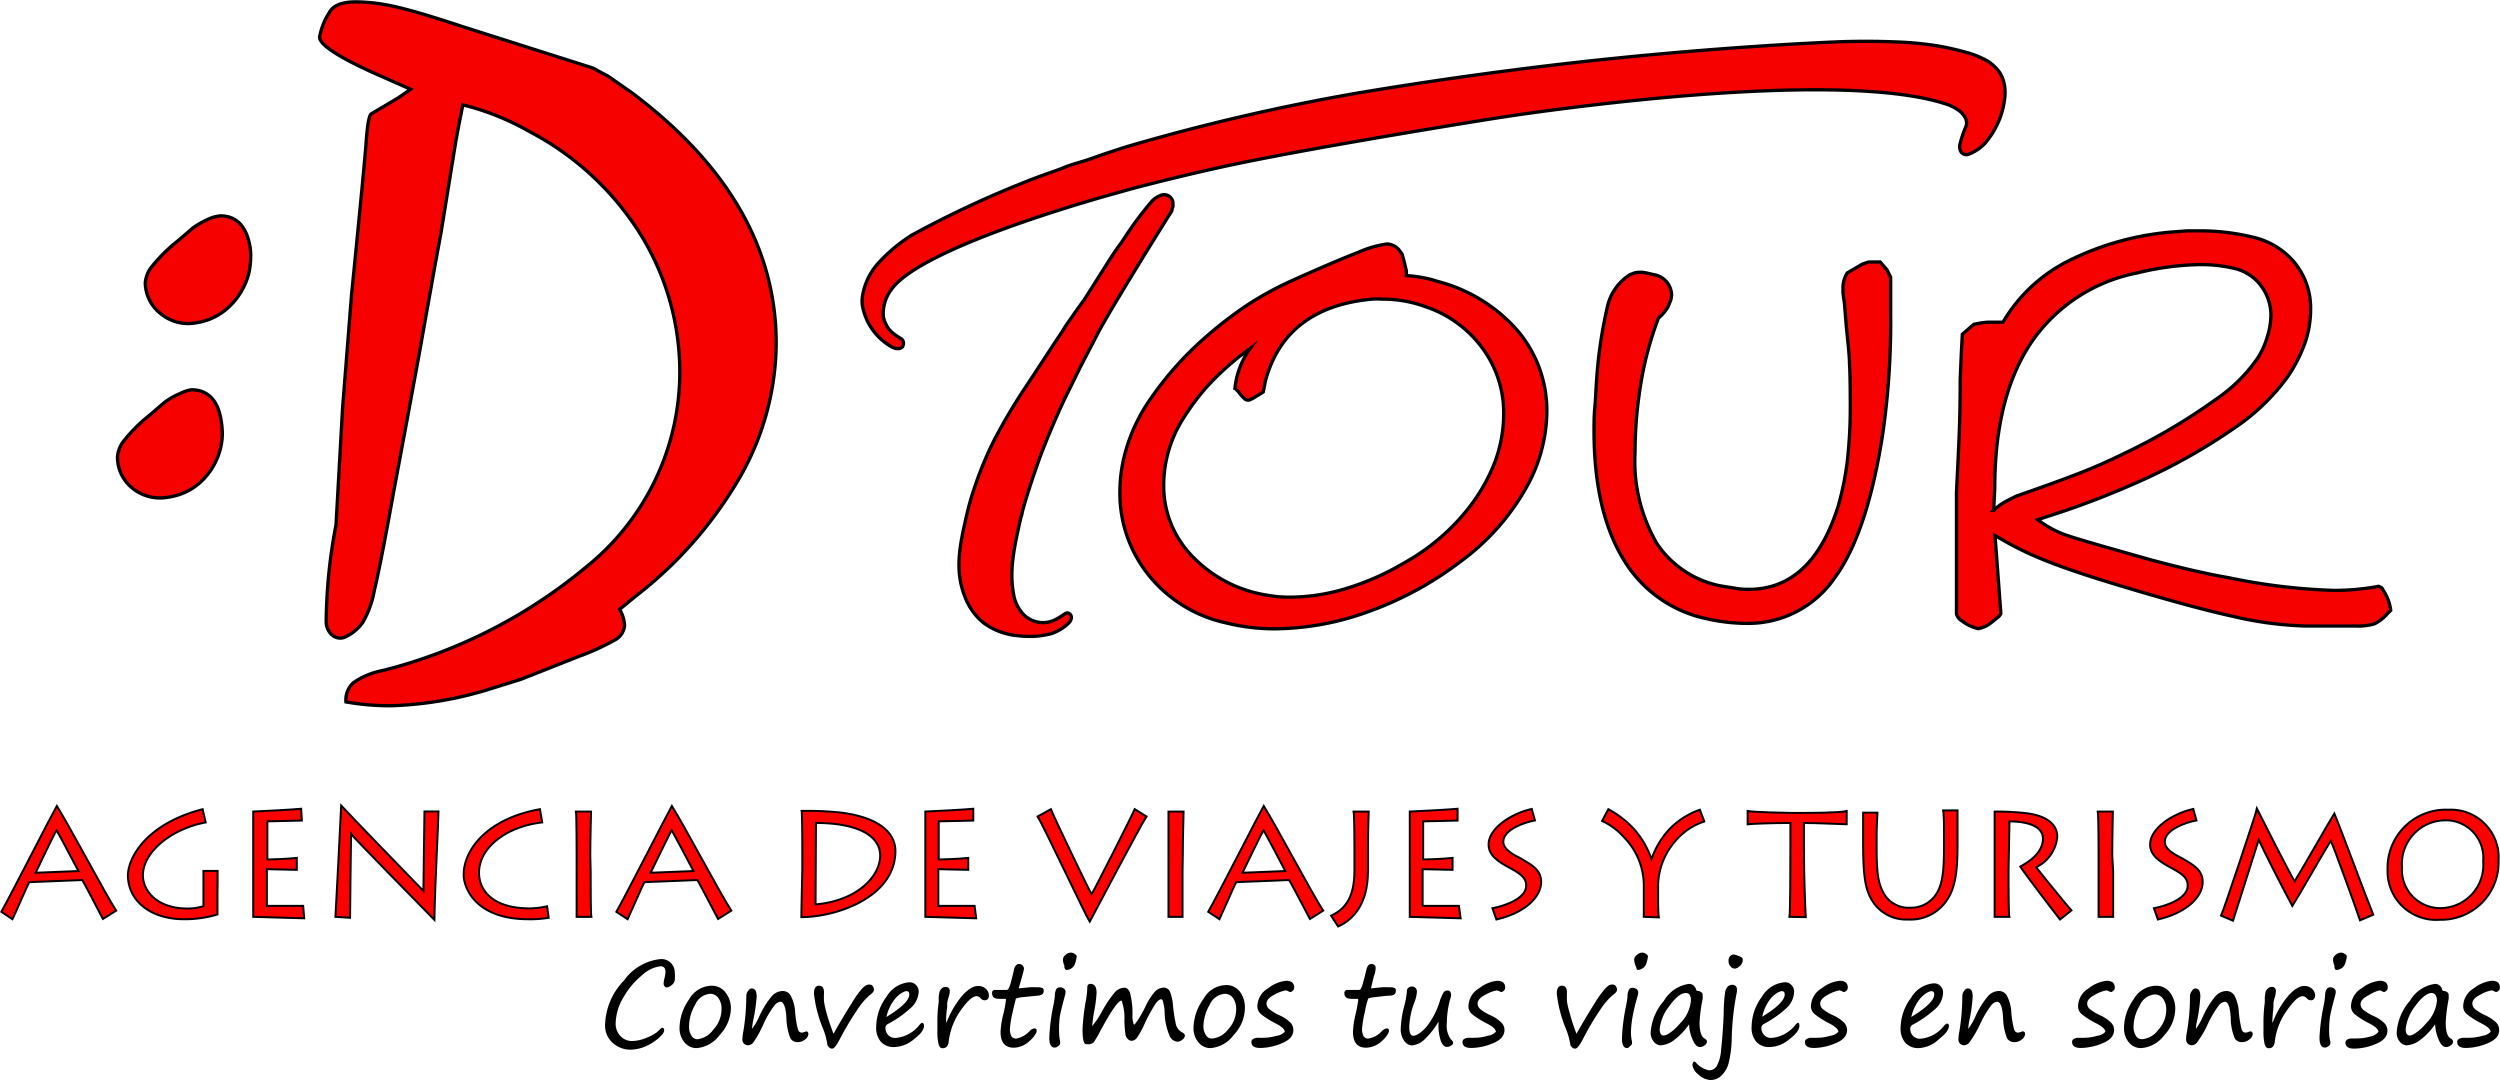 <svg id="Capa_1" data-name="Capa 1" xmlns="http://www.w3.org/2000/svg" viewBox="0 0 188.77 81.55"><defs><style>.cls-1{fill:#f70000;stroke-width:0.25px;}.cls-1,.cls-2{stroke:#000;stroke-miterlimit:10;}.cls-2{fill:#fe0000;stroke-width:0.15px;}</style></defs><path class="cls-1" d="M114.15,9.77s-13,2.06-19.93,3.52c-2.83.6-5.9,1.36-7.66,1.83l-2,.56c-2.53.73-14.15,4.12-16.16,7.09a3,3,0,0,0-.57,2,2.28,2.28,0,0,0,.47,1,2.36,2.36,0,0,0,.35.32,4.79,4.79,0,0,0,.55.36.42.42,0,0,1,.12.49.31.31,0,0,1-.25.23.89.89,0,0,1-.6-.11A4.49,4.49,0,0,1,66.26,24a2.21,2.21,0,0,1,0-.81,4.85,4.85,0,0,1,1.25-2.53,10.84,10.84,0,0,1,.84-.82A11.78,11.78,0,0,1,70,18.6a77.45,77.45,0,0,1,8.26-3.89c1.83-.74,2.79-1,3.27-1.23.73-.28,1.49-.45,2.21-.72s1.42-.48,2.13-.72l.42-.13a158.25,158.25,0,0,1,17.2-4c1.62-.27,10-1.7,20.16-2.71,0,0,8-.83,16.19-1.18.07,0,1.91-.09,4.31,0a26.29,26.29,0,0,1,2.94.25,20.14,20.14,0,0,1,2.45.53,6.55,6.55,0,0,1,1.26.46,3.18,3.18,0,0,1,1.27,1,2.57,2.57,0,0,1,.43,1.14,3.39,3.39,0,0,1,0,.9A6.24,6.24,0,0,1,151,11.69a3.23,3.23,0,0,1-1.26.83.48.48,0,0,1-.61-.37.76.76,0,0,1,0-.44,9,9,0,0,1,.43-1.27.6.6,0,0,0,.06-.27.84.84,0,0,0-.15-.5,1.44,1.44,0,0,0-.5-.51,3.23,3.23,0,0,0-.71-.38C139.5,5.73,114.15,9.77,114.15,9.77Z" transform="translate(-1.13 -0.86)"/><path class="cls-1" d="M81.51,31c-.76,1.63-1.35,3.06-1.79,4.21,0,0-.92,2.5-1.41,4.35,0,.14-.06.24-.09.35-.52,2.31-.89,4-.56,5.78A2.82,2.82,0,0,0,78.2,47a2.07,2.07,0,0,0,2.71.6c.24-.12.45-.29.68-.42a.23.23,0,0,1,.26,0,.34.34,0,0,1,.18.29.61.61,0,0,1-.17.4,3.38,3.38,0,0,1-1.36.84,6.48,6.48,0,0,1-2.41.16,5.07,5.07,0,0,1-2.72-1,4.69,4.69,0,0,1-1.4-2c-.78-2-.35-3.89.11-5.94a21.7,21.7,0,0,1,.69-2.42,27.07,27.07,0,0,1,1.49-3.54,45.65,45.65,0,0,1,2.59-4.3l1.92-2.93c.21-.33.44-.64.66-1s.36-.55.55-.82c.32-.47.65-.93,1-1.4L85,20.33c.82-1.23.67-.93,1.12-1.63a25.74,25.74,0,0,1,1.93-2.58,1.64,1.64,0,0,1,.39-.34,1.62,1.62,0,0,1,.42-.2.67.67,0,0,1,.84.68c0,.06,0,.13,0,.18l-.08.24h0a.49.49,0,0,1,0,.09l-.1.16c-.2.3-4.66,7.47-5.51,9.13,0,0-.09.18-.2.39l-.71,1.36c-.21.41-.39.74-.51,1Z" transform="translate(-1.13 -0.86)"/><path d="M51.12,78.46c.11,0,.16.07.16.21s-.15.34-.45.6a3.69,3.69,0,0,1-1,.62,3.14,3.14,0,0,1-1.09.23,2,2,0,0,1-1.32-.49,1.74,1.74,0,0,1-.6-1.43,5,5,0,0,1,1.43-3.31,3.86,3.86,0,0,1,2.74-1.61,1,1,0,0,1,1.09,1,3.3,3.3,0,0,1,0,.61.6.6,0,0,1-.26.37.65.65,0,0,1-.35.16.19.19,0,0,1-.16-.09.31.31,0,0,1-.07-.22,2.09,2.09,0,0,1,.07-.41,2.78,2.78,0,0,0,.07-.45c0-.28-.12-.43-.37-.43a2.48,2.48,0,0,0-1.39.67,5.89,5.89,0,0,0-1.42,1.69,3.94,3.94,0,0,0-.58,1.89,1.35,1.35,0,0,0,.34,1,1.18,1.18,0,0,0,1,.39,2.75,2.75,0,0,0,.86-.19,3.66,3.66,0,0,0,.94-.49A2,2,0,0,1,51.12,78.46Z" transform="translate(-1.13 -0.86)"/><path d="M53.73,80a1.15,1.15,0,0,1-.92-.44,1.64,1.64,0,0,1-.37-1.08,3.8,3.8,0,0,1,.71-2.14,2,2,0,0,1,1.7-1.05,1.28,1.28,0,0,1,1.06.51A1.91,1.91,0,0,1,56.32,77a3,3,0,0,1-.84,2A2.4,2.4,0,0,1,53.73,80Zm-.57-1.63a1.22,1.22,0,0,0,.18.69.52.52,0,0,0,.46.27A1.71,1.71,0,0,0,55,78.59a2.22,2.22,0,0,0,.61-1.53,1.34,1.34,0,0,0-.23-.83.74.74,0,0,0-.63-.33,1.34,1.34,0,0,0-1.13.83A3.22,3.22,0,0,0,53.16,78.32Z" transform="translate(-1.13 -0.86)"/><path d="M60.06,76.5a.67.67,0,0,0-.46.29,7.25,7.25,0,0,0-.77,1.28A8.29,8.29,0,0,1,58,79.59a.52.52,0,0,1-.33.19.42.42,0,0,1-.48-.48,2.89,2.89,0,0,1,.07-.57,16.43,16.43,0,0,0,.22-2.68.64.64,0,0,1,.13-.36c.09-.13.18-.19.25-.19a.34.34,0,0,1,.31.13,1.08,1.08,0,0,1,.09.54A13,13,0,0,1,58,77.92a5,5,0,0,0-.08.56s0,.06,0,.06a4.82,4.82,0,0,0,.57-1,6.51,6.51,0,0,1,.9-1.44,1.11,1.11,0,0,1,.84-.41.68.68,0,0,1,.6.34,3,3,0,0,1,.34,1.26,7.07,7.07,0,0,0,.21,1.29c.06.17.15.25.29.25a.82.82,0,0,0,.32-.09H62c.11,0,.17.07.17.21a.57.57,0,0,1-.24.39.84.84,0,0,1-.58.21.62.62,0,0,1-.54-.29,4.48,4.48,0,0,1-.3-1.51C60.47,76.91,60.3,76.5,60.06,76.5Z" transform="translate(-1.13 -0.86)"/><path d="M63.61,79.79a5.21,5.21,0,0,0-.34-1.27,9.57,9.57,0,0,1-.68-2.64c0-.39.13-.59.39-.59s.37.18.37.53a5.7,5.7,0,0,0,0,.67,7.68,7.68,0,0,0,.19.85c.11.41.24.8.37,1.15.07.19.12.33.15.43.06-.09.13-.22.22-.38.48-.83.86-1.46,1.15-1.91a7.51,7.51,0,0,1,.69-1,1.63,1.63,0,0,1,.4-.37.58.58,0,0,1,.26-.06.3.3,0,0,1,.25.12.42.42,0,0,1,.09.27q0,.19-.33.42a5.25,5.25,0,0,0-.93,1.1,21.77,21.77,0,0,0-1.33,2.24c-.24.46-.43.69-.56.69S63.76,80,63.61,79.79Z" transform="translate(-1.13 -0.86)"/><path d="M70.9,78.31c0,.29-.24.63-.74,1a2.35,2.35,0,0,1-1.52.61,1.29,1.29,0,0,1-1-.4,1.61,1.61,0,0,1-.35-1.11,3.84,3.84,0,0,1,.78-2.29,2.19,2.19,0,0,1,1.73-1.09.66.66,0,0,1,.5.21.7.7,0,0,1,.2.5A1.75,1.75,0,0,1,69.86,77a8,8,0,0,1-1.65,1.16c-.15.08-.22.17-.22.29a.78.78,0,0,0,.2.56.72.72,0,0,0,.58.22,2.54,2.54,0,0,0,1.8-1c.09-.09.15-.14.2-.14S70.9,78.17,70.9,78.31Zm-2.84-.66c1.15-.7,1.73-1.27,1.73-1.7,0-.17-.07-.25-.22-.25s-.53.19-.85.57A3.35,3.35,0,0,0,68.06,77.65Z" transform="translate(-1.13 -0.86)"/><path d="M72.58,78.07a2.17,2.17,0,0,0,.1-.21,9,9,0,0,1,.51-1q.24-.37.51-.72a3.05,3.05,0,0,1,.52-.51,1.73,1.73,0,0,1,.41-.25,1,1,0,0,1,.37-.07.82.82,0,0,1,.58.22.7.7,0,0,1,.22.52.39.39,0,0,1-.07.23.31.31,0,0,1-.25.11.4.4,0,0,1-.31-.16.43.43,0,0,0-.31-.15c-.28,0-.68.35-1.18,1.06a5.07,5.07,0,0,0-.91,2.33.7.7,0,0,1-.16.43.46.46,0,0,1-.32.11c-.14,0-.23-.1-.29-.31a4.08,4.08,0,0,1-.09-1c0-.13,0-.42,0-.87a10,10,0,0,1,.1-1.29s0-.17,0-.37a2.1,2.1,0,0,1,.07-.45.71.71,0,0,1,.17-.24.46.46,0,0,1,.29-.1.29.29,0,0,1,.23.09.37.37,0,0,1,.08.22,1.72,1.72,0,0,1-.09.46,3.86,3.86,0,0,0-.11.46c0,.09,0,.19,0,.3a6.29,6.29,0,0,0-.08,1v.27Z" transform="translate(-1.13 -0.86)"/><path d="M78.05,75.49l.8-.08a5,5,0,0,1,.61,0,.76.76,0,0,1,.39.06.23.23,0,0,1,.09.2c0,.23-.16.36-.47.37l-1.09.11a2.11,2.11,0,0,0-.54.11s-.1.36-.24,1a7.75,7.75,0,0,0-.21,1.24,1.09,1.09,0,0,0,.12.62.41.41,0,0,0,.35.16,1.82,1.82,0,0,0,1-.55.64.64,0,0,1,.37-.22c.12,0,.18.06.18.19s-.19.47-.57.79a1.78,1.78,0,0,1-1.16.48q-1,0-1-1.2a6.58,6.58,0,0,1,.21-1.34,8.82,8.82,0,0,0,.2-1.09s0-.06-.1-.06l-.43,0c-.35,0-.52-.14-.52-.43a.21.21,0,0,1,.24-.24h.84a.19.19,0,0,0,.15-.08,2.19,2.19,0,0,0,.2-.54c.08-.3.16-.61.22-.9s.2-.44.39-.44a.34.34,0,0,1,.27.12.38.38,0,0,1,.1.24,5.49,5.49,0,0,1-.15.6Z" transform="translate(-1.13 -0.86)"/><path d="M81.1,78.8a4.05,4.05,0,0,0,.08.72.69.69,0,0,1,0,.13s0,.11-.14.19a.41.41,0,0,1-.28.12c-.27,0-.4-.25-.4-.75a14.68,14.68,0,0,1,.31-2.44,6.67,6.67,0,0,0,.11-.72,1.08,1.08,0,0,1,.09-.46.3.3,0,0,1,.27-.18.48.48,0,0,1,.33.1.31.31,0,0,1,.12.23,1.29,1.29,0,0,1-.06.33c-.2.74-.33,1.27-.38,1.59A7.56,7.56,0,0,0,81.1,78.8Zm.53-4.7s-.1-.06-.13-.18a1,1,0,0,0,0-.14,1.17,1.17,0,0,1-.11-.47.46.46,0,0,1,.19-.34.61.61,0,0,1,.43-.18.48.48,0,0,1,.27.1q.15.09.15.18a2.32,2.32,0,0,1-.1.47A.75.75,0,0,1,82,74,.76.76,0,0,1,81.63,74.1Z" transform="translate(-1.13 -0.86)"/><path d="M85.82,76.41c-.25,0-.79.78-1.62,2.32a7.58,7.58,0,0,1-.49.84.69.69,0,0,1-.26.13,1.4,1.4,0,0,1-.31,0c-.18,0-.27-.36-.27-1.1a15.75,15.75,0,0,1,.26-2.23,6.63,6.63,0,0,0,.1-.94c0-.19.08-.28.24-.28.31,0,.46.23.46.68a9.66,9.66,0,0,1-.15,1.23,11.8,11.8,0,0,0-.18,1.28,7,7,0,0,0,.74-1.11,8.59,8.59,0,0,1,1-1.48,1,1,0,0,1,.69-.31q.26,0,.42.36a6.3,6.3,0,0,1,.19,1.75,1.6,1.6,0,0,0,.06.51c0,.11.06.17.08.17s.4-.45.83-1.35a5,5,0,0,1,.67-1.08,1,1,0,0,1,.72-.37.53.53,0,0,1,.49.35,3.69,3.69,0,0,1,.21,1,10.68,10.68,0,0,0,.19,1.27,1,1,0,0,0,.47.75c.16.07.24.16.24.26a.45.45,0,0,1-.2.31.61.61,0,0,1-.36.15.71.71,0,0,1-.58-.41,4.72,4.72,0,0,1-.39-1.78c0-.37-.08-.63-.11-.79s-.09-.23-.17-.23-.25.12-.41.34a14.51,14.51,0,0,0-.76,1.37A6.79,6.79,0,0,1,87,79.19a.57.57,0,0,1-.4.26.43.43,0,0,1-.32-.14.64.64,0,0,1-.17-.35,9.88,9.88,0,0,1-.08-1A4,4,0,0,0,85.82,76.41Z" transform="translate(-1.13 -0.86)"/><path d="M92.54,80a1.15,1.15,0,0,1-.92-.44,1.59,1.59,0,0,1-.37-1.08A3.8,3.8,0,0,1,92,76.29a2,2,0,0,1,1.7-1.05,1.28,1.28,0,0,1,1.06.51A2,2,0,0,1,95.13,77a3,3,0,0,1-.84,2A2.4,2.4,0,0,1,92.54,80ZM92,78.32a1.22,1.22,0,0,0,.18.69.51.51,0,0,0,.46.27,1.71,1.71,0,0,0,1.22-.69,2.22,2.22,0,0,0,.61-1.53,1.41,1.41,0,0,0-.23-.83.75.75,0,0,0-.64-.33,1.37,1.37,0,0,0-1.13.83A3.31,3.31,0,0,0,92,78.32Z" transform="translate(-1.13 -0.86)"/><path d="M98.14,78.77c0-.18-.22-.39-.66-.62a6.67,6.67,0,0,1-1.12-.7.8.8,0,0,1-.29-.59,1.6,1.6,0,0,1,.82-1.38,2.58,2.58,0,0,1,1.33-.56.77.77,0,0,1,.48.12.5.5,0,0,1,.15.41.28.28,0,0,1-.11.22.35.35,0,0,1-.17.1.74.74,0,0,1-.18-.07.56.56,0,0,0-.17-.06,2.72,2.72,0,0,0-.83.31q-.63.31-.63.69a.57.57,0,0,0,.23.43,3.42,3.42,0,0,0,.79.47,2.88,2.88,0,0,1,.74.49.8.8,0,0,1,.27.6c0,.43-.28.77-.86,1a4.24,4.24,0,0,1-1.65.36c-.44,0-.66-.15-.66-.46a.25.25,0,0,1,.15-.23.67.67,0,0,1,.3-.08l.23,0a1,1,0,0,0,.22,0,3.54,3.54,0,0,0,1-.15A1,1,0,0,0,98.14,78.77Z" transform="translate(-1.13 -0.86)"/><path d="M104.65,75.49l.79-.08a5.15,5.15,0,0,1,.62,0,.81.81,0,0,1,.39.06.25.25,0,0,1,.08.2c0,.23-.15.36-.46.37s-.76.07-1.09.11a1.87,1.87,0,0,0-.54.11,6.86,6.86,0,0,0-.25,1,7.75,7.75,0,0,0-.21,1.24,1.09,1.09,0,0,0,.12.62.44.44,0,0,0,.36.16,1.8,1.8,0,0,0,1-.55.66.66,0,0,1,.38-.22c.11,0,.17.06.17.19s-.19.47-.56.79a1.8,1.8,0,0,1-1.16.48q-1,0-1-1.2a6.4,6.4,0,0,1,.2-1.34,8.82,8.82,0,0,0,.2-1.09s0-.06-.1-.06l-.42,0c-.35,0-.53-.14-.53-.43a.22.22,0,0,1,.25-.24h.84a.19.19,0,0,0,.15-.08,2.36,2.36,0,0,0,.19-.54c.09-.3.16-.61.23-.9s.19-.44.38-.44a.35.35,0,0,1,.28.12A.42.42,0,0,1,105,74s0,.24-.14.6Z" transform="translate(-1.13 -0.86)"/><path d="M109.8,77.91a6,6,0,0,1-1.07,1.4,1.6,1.6,0,0,1-1,.49.77.77,0,0,1-.55-.32,1.49,1.49,0,0,1-.28-1,7.61,7.61,0,0,1,.25-1.62,6.05,6.05,0,0,0,.22-1.26.38.38,0,0,1,.37-.25.35.35,0,0,1,.28.12.41.41,0,0,1,.1.26,2.73,2.73,0,0,1-.2.84,5.58,5.58,0,0,0-.38,1.81c0,.46.1.69.31.69s.6-.23,1-.69a5.87,5.87,0,0,0,1-1.94,3.3,3.3,0,0,1,.28-.64.34.34,0,0,1,.29-.15c.19,0,.28.12.28.38a1.28,1.28,0,0,1-.08.3,7,7,0,0,0-.24,1.74,1.8,1.8,0,0,0,.31,1.28.43.43,0,0,1,.17.25c0,.08-.06.15-.17.22a.64.64,0,0,1-.3.09c-.19,0-.34-.14-.46-.44a3.54,3.54,0,0,1-.18-1.29V78A.57.57,0,0,1,109.8,77.91Z" transform="translate(-1.13 -0.86)"/><path d="M114.08,78.77c0-.18-.22-.39-.66-.62a6.26,6.26,0,0,1-1.12-.7.77.77,0,0,1-.29-.59,1.61,1.61,0,0,1,.81-1.38,2.64,2.64,0,0,1,1.33-.56.77.77,0,0,1,.48.12.5.5,0,0,1,.15.41.25.25,0,0,1-.11.22c-.07.06-.12.1-.17.1a.73.73,0,0,1-.17-.07l-.17-.06a2.63,2.63,0,0,0-.83.31q-.63.31-.63.69a.59.59,0,0,0,.22.43,3.54,3.54,0,0,0,.8.47,2.81,2.81,0,0,1,.73.49.78.78,0,0,1,.28.6c0,.43-.29.77-.86,1a4.32,4.32,0,0,1-1.65.36c-.44,0-.66-.15-.66-.46a.25.25,0,0,1,.15-.23.64.64,0,0,1,.3-.08l.23,0a.92.92,0,0,0,.22,0,3.48,3.48,0,0,0,1-.15A1,1,0,0,0,114.08,78.77Z" transform="translate(-1.13 -0.86)"/><path d="M119.71,79.79a5.45,5.45,0,0,0-.35-1.27,9.57,9.57,0,0,1-.68-2.64c0-.39.13-.59.39-.59s.38.18.38.53a6.15,6.15,0,0,0,0,.67,6.36,6.36,0,0,0,.2.85c.11.41.23.8.36,1.15.07.19.12.33.15.43.06-.09.13-.22.22-.38.48-.83.86-1.46,1.15-1.91a7.37,7.37,0,0,1,.7-1,1.66,1.66,0,0,1,.39-.37.62.62,0,0,1,.26-.06.29.29,0,0,1,.25.12.43.43,0,0,1,.1.27c0,.13-.12.27-.34.42a5.25,5.25,0,0,0-.93,1.1,20.21,20.21,0,0,0-1.32,2.24c-.25.46-.43.69-.56.69S119.85,80,119.71,79.79Z" transform="translate(-1.13 -0.86)"/><path d="M124.28,78.8a3.29,3.29,0,0,0,.08.72.69.69,0,0,1,0,.13s0,.11-.14.19A.41.41,0,0,1,124,80c-.27,0-.4-.25-.4-.75a14.68,14.68,0,0,1,.31-2.44,6.67,6.67,0,0,0,.11-.72,1.08,1.08,0,0,1,.09-.46.29.29,0,0,1,.27-.18.5.5,0,0,1,.33.1.31.31,0,0,1,.12.23,1.29,1.29,0,0,1-.06.33,14.73,14.73,0,0,0-.38,1.59A7.56,7.56,0,0,0,124.28,78.8Zm.53-4.7c-.06,0-.1-.06-.13-.18a1.21,1.21,0,0,0-.05-.14,1.37,1.37,0,0,1-.11-.47.48.48,0,0,1,.2-.34.61.61,0,0,1,.43-.18.48.48,0,0,1,.27.1c.09.06.14.12.14.18a1.78,1.78,0,0,1-.1.47.68.68,0,0,1-.32.45A.7.7,0,0,1,124.81,74.1Z" transform="translate(-1.13 -0.86)"/><path d="M128.67,78.2a5,5,0,0,1-1.13,1.19,1.87,1.87,0,0,1-1,.4.69.69,0,0,1-.54-.28,1.05,1.05,0,0,1-.23-.7,4,4,0,0,1,1-2.38,2.59,2.59,0,0,1,1.91-1.28.55.55,0,0,1,.51.4c0,.09.09.14.17.14s.33.09.33.26a3.25,3.25,0,0,1,0,.36,11.53,11.53,0,0,0-.23,1.75c0,.68.13,1.08.38,1.22a.28.28,0,0,1,.18.25.37.37,0,0,1-.18.26.53.53,0,0,1-.33.13c-.21,0-.39-.15-.52-.45A3,3,0,0,1,128.67,78.2Zm-.25-2.36c-.36,0-.78.34-1.25,1a3.29,3.29,0,0,0-.72,1.72c0,.33.1.49.31.49s.72-.31,1.25-.94a2.76,2.76,0,0,0,.8-1.71Q128.81,75.84,128.42,75.84Z" transform="translate(-1.13 -0.86)"/><path d="M130.32,82.41a1.4,1.4,0,0,1-.95-.42,1.13,1.13,0,0,1-.45-.72.34.34,0,0,1,.05-.17c0-.06.07-.08.09-.08s.06,0,.13.08a1.78,1.78,0,0,0,1,.58.68.68,0,0,0,.56-.31,2.85,2.85,0,0,0,.33-1.18c.07-.58.14-1.47.2-2.68,0-.87.07-1.42.1-1.66a.86.86,0,0,1,.2-.49.53.53,0,0,1,.37-.14.35.35,0,0,1,.23.09.3.3,0,0,1,.1.23,1,1,0,0,1,0,.21,20,20,0,0,0-.39,3.46,8.48,8.48,0,0,1-.23,1.91,2.09,2.09,0,0,1-.54.95A1.17,1.17,0,0,1,130.32,82.41ZM132,72.93h0a1.11,1.11,0,0,1,.35.09,1.44,1.44,0,0,1,.3.14.22.22,0,0,1,.07.19.59.59,0,0,1-.23.46.67.67,0,0,1-.35.19.44.44,0,0,1-.34-.17.56.56,0,0,1-.15-.36C131.63,73.17,131.74,73,132,72.93Z" transform="translate(-1.13 -0.86)"/><path d="M137,78.31c0,.29-.24.63-.74,1a2.35,2.35,0,0,1-1.52.61,1.29,1.29,0,0,1-1-.4,1.61,1.61,0,0,1-.35-1.11,3.84,3.84,0,0,1,.78-2.29,2.19,2.19,0,0,1,1.73-1.09.64.64,0,0,1,.5.21.7.7,0,0,1,.2.5A1.75,1.75,0,0,1,136,77a8,8,0,0,1-1.65,1.16c-.15.08-.22.17-.22.29a.78.78,0,0,0,.2.56.72.72,0,0,0,.58.22,2.56,2.56,0,0,0,1.8-1c.09-.09.15-.14.2-.14S137,78.17,137,78.31Zm-2.84-.66c1.15-.7,1.73-1.27,1.73-1.7,0-.17-.07-.25-.22-.25s-.53.19-.85.57A3.35,3.35,0,0,0,134.19,77.65Z" transform="translate(-1.13 -0.86)"/><path d="M139.94,78.77c0-.18-.22-.39-.65-.62a6.26,6.26,0,0,1-1.12-.7.78.78,0,0,1-.3-.59,1.62,1.62,0,0,1,.82-1.38,2.61,2.61,0,0,1,1.33-.56.77.77,0,0,1,.48.12.5.5,0,0,1,.15.41.28.28,0,0,1-.11.22.35.35,0,0,1-.17.1.59.59,0,0,1-.17-.07.59.59,0,0,0-.18-.06,2.81,2.81,0,0,0-.83.31c-.41.21-.62.44-.62.69a.55.55,0,0,0,.22.43,3.66,3.66,0,0,0,.79.47,2.71,2.71,0,0,1,.74.49.81.81,0,0,1,.28.6c0,.43-.29.77-.87,1a4.23,4.23,0,0,1-1.64.36c-.45,0-.67-.15-.67-.46a.25.25,0,0,1,.15-.23.67.67,0,0,1,.3-.08l.24,0a.92.92,0,0,0,.22,0,3.53,3.53,0,0,0,1-.15A1,1,0,0,0,139.94,78.77Z" transform="translate(-1.13 -0.86)"/><path d="M148.29,78.31c0,.29-.25.63-.74,1A2.35,2.35,0,0,1,146,80a1.29,1.29,0,0,1-1-.4,1.61,1.61,0,0,1-.36-1.11,3.85,3.85,0,0,1,.79-2.29,2.18,2.18,0,0,1,1.73-1.09.66.66,0,0,1,.5.21.69.69,0,0,1,.19.5,1.73,1.73,0,0,1-.61,1.24,8.37,8.37,0,0,1-1.66,1.16.34.34,0,0,0-.21.29.78.78,0,0,0,.2.56.72.72,0,0,0,.58.22,2.53,2.53,0,0,0,1.79-1c.09-.09.16-.14.21-.14S148.29,78.17,148.29,78.31Zm-2.84-.66c1.15-.7,1.73-1.27,1.73-1.7,0-.17-.07-.25-.22-.25s-.53.19-.85.57A3.35,3.35,0,0,0,145.45,77.65Z" transform="translate(-1.13 -0.86)"/><path d="M151.93,76.5a.67.67,0,0,0-.46.29,7.25,7.25,0,0,0-.77,1.28,8.29,8.29,0,0,1-.88,1.52.52.52,0,0,1-.33.19.42.42,0,0,1-.48-.48,2.89,2.89,0,0,1,.07-.57,16.43,16.43,0,0,0,.22-2.68.64.64,0,0,1,.13-.36c.09-.13.18-.19.25-.19a.34.34,0,0,1,.31.13,1.08,1.08,0,0,1,.09.54,11.48,11.48,0,0,1-.25,1.75,5,5,0,0,0-.08.56s0,.06,0,.06a4.82,4.82,0,0,0,.57-1,6.51,6.51,0,0,1,.9-1.44,1.11,1.11,0,0,1,.84-.41.68.68,0,0,1,.6.34,3,3,0,0,1,.34,1.26,7.07,7.07,0,0,0,.21,1.29c.06.17.16.25.29.25a.82.82,0,0,0,.32-.09h.05c.11,0,.17.07.17.21a.57.57,0,0,1-.24.39.84.84,0,0,1-.58.21.62.62,0,0,1-.54-.29,4.48,4.48,0,0,1-.3-1.51C152.34,76.91,152.17,76.5,151.93,76.5Z" transform="translate(-1.13 -0.86)"/><path d="M160.1,78.77c0-.18-.21-.39-.65-.62a6.26,6.26,0,0,1-1.12-.7.77.77,0,0,1-.29-.59,1.61,1.61,0,0,1,.81-1.38,2.64,2.64,0,0,1,1.33-.56.77.77,0,0,1,.48.12.5.5,0,0,1,.15.41.25.25,0,0,1-.11.22c-.07.06-.12.1-.17.1a.73.73,0,0,1-.17-.07l-.17-.06a2.63,2.63,0,0,0-.83.31q-.63.31-.63.69a.55.55,0,0,0,.22.43,3.54,3.54,0,0,0,.8.47,2.81,2.81,0,0,1,.73.49.78.78,0,0,1,.28.6c0,.43-.29.77-.86,1a4.32,4.32,0,0,1-1.65.36c-.44,0-.66-.15-.66-.46a.25.25,0,0,1,.15-.23.61.61,0,0,1,.3-.08l.23,0a.92.92,0,0,0,.22,0,3.48,3.48,0,0,0,1-.15A1,1,0,0,0,160.1,78.77Z" transform="translate(-1.13 -0.86)"/><path d="M162.8,80a1.16,1.16,0,0,1-.93-.44,1.64,1.64,0,0,1-.36-1.08,3.73,3.73,0,0,1,.71-2.14,2,2,0,0,1,1.7-1.05,1.3,1.3,0,0,1,1.06.51,2,2,0,0,1,.4,1.24,3,3,0,0,1-.84,2A2.39,2.39,0,0,1,162.8,80Zm-.57-1.63a1.31,1.31,0,0,0,.17.69.53.53,0,0,0,.46.27,1.69,1.69,0,0,0,1.22-.69,2.23,2.23,0,0,0,.62-1.53,1.34,1.34,0,0,0-.24-.83.73.73,0,0,0-.63-.33,1.34,1.34,0,0,0-1.13.83A3.2,3.2,0,0,0,162.23,78.32Z" transform="translate(-1.13 -0.86)"/><path d="M169.12,76.5a.69.69,0,0,0-.46.29,7.94,7.94,0,0,0-.77,1.28,7.7,7.7,0,0,1-.88,1.52.53.53,0,0,1-.32.19.43.43,0,0,1-.49-.48,2.89,2.89,0,0,1,.07-.57,15.39,15.39,0,0,0,.22-2.68.66.66,0,0,1,.14-.36c.08-.13.17-.19.25-.19a.33.33,0,0,1,.3.13,1.08,1.08,0,0,1,.09.54,12.41,12.41,0,0,1-.24,1.75,3.8,3.8,0,0,0-.09.56s0,.06,0,.06a4.58,4.58,0,0,0,.56-1,6.51,6.51,0,0,1,.9-1.44,1.13,1.13,0,0,1,.85-.41.71.71,0,0,1,.6.34,3.16,3.16,0,0,1,.33,1.26,8.15,8.15,0,0,0,.21,1.29c.06.17.16.25.29.25a.78.78,0,0,0,.32-.09h.05q.18,0,.18.21a.55.55,0,0,1-.25.39.84.84,0,0,1-.58.21.6.6,0,0,1-.53-.29,4,4,0,0,1-.3-1.51C169.53,76.91,169.37,76.5,169.12,76.5Z" transform="translate(-1.13 -0.86)"/><path d="M172.72,78.07a2.17,2.17,0,0,0,.1-.21,6.56,6.56,0,0,1,.51-1,5.88,5.88,0,0,1,.51-.72,3.47,3.47,0,0,1,.51-.51,2,2,0,0,1,.42-.25,1,1,0,0,1,.36-.07.84.84,0,0,1,.59.22.7.7,0,0,1,.22.52.4.4,0,0,1-.08.23.28.28,0,0,1-.24.11.42.42,0,0,1-.32-.16.43.43,0,0,0-.3-.15c-.29,0-.68.35-1.18,1.06a5.08,5.08,0,0,0-.92,2.33.78.78,0,0,1-.15.43.49.49,0,0,1-.33.11c-.13,0-.23-.1-.29-.31a4.08,4.08,0,0,1-.09-1c0-.13,0-.42,0-.87a12.15,12.15,0,0,1,.1-1.29s0-.17,0-.37a3.05,3.05,0,0,1,.07-.45.63.63,0,0,1,.18-.24.45.45,0,0,1,.29-.1.25.25,0,0,1,.22.09.32.32,0,0,1,.08.22,2.1,2.1,0,0,1-.08.46,3.86,3.86,0,0,0-.11.46,1.87,1.87,0,0,1,0,.3c0,.12-.05.43-.08,1v.27Z" transform="translate(-1.13 -0.86)"/><path d="M177,78.8a3.36,3.36,0,0,0,.09.72.62.62,0,0,1,0,.13s0,.11-.13.19a.44.44,0,0,1-.29.12c-.26,0-.4-.25-.4-.75a15,15,0,0,1,.32-2.44,5.65,5.65,0,0,0,.1-.72,1,1,0,0,1,.1-.46.29.29,0,0,1,.26-.18.48.48,0,0,1,.33.1.31.31,0,0,1,.12.23,1.29,1.29,0,0,1-.06.33c-.2.74-.33,1.27-.38,1.59A7.56,7.56,0,0,0,177,78.8Zm.54-4.7c-.06,0-.1-.06-.14-.18a1,1,0,0,0,0-.14,1.37,1.37,0,0,1-.11-.47.46.46,0,0,1,.19-.34.64.64,0,0,1,.44-.18.48.48,0,0,1,.26.1q.15.09.15.18a1.78,1.78,0,0,1-.1.47.72.72,0,0,1-.32.45A.77.77,0,0,1,177.56,74.1Z" transform="translate(-1.13 -0.86)"/><path d="M180.72,78.77c0-.18-.22-.39-.66-.62a6.26,6.26,0,0,1-1.12-.7.8.8,0,0,1-.29-.59,1.61,1.61,0,0,1,.81-1.38,2.64,2.64,0,0,1,1.33-.56.78.78,0,0,1,.49.12.5.5,0,0,1,.14.41.27.27,0,0,1-.1.22c-.08.06-.13.1-.17.1a.74.74,0,0,1-.18-.07.56.56,0,0,0-.17-.06A2.72,2.72,0,0,0,180,76q-.63.31-.63.69a.59.59,0,0,0,.22.43,3.8,3.8,0,0,0,.8.47,2.88,2.88,0,0,1,.74.49.8.8,0,0,1,.27.6c0,.43-.29.77-.86,1a4.32,4.32,0,0,1-1.65.36c-.44,0-.66-.15-.66-.46a.25.25,0,0,1,.15-.23.67.67,0,0,1,.3-.08l.23,0,.22,0a3.6,3.6,0,0,0,1-.15A1,1,0,0,0,180.72,78.77Z" transform="translate(-1.13 -0.86)"/><path d="M185,78.2a5,5,0,0,1-1.13,1.19,1.89,1.89,0,0,1-1,.4.69.69,0,0,1-.54-.28,1,1,0,0,1-.23-.7,4,4,0,0,1,1-2.38,2.59,2.59,0,0,1,1.91-1.28.55.55,0,0,1,.51.4c0,.09.09.14.17.14s.33.09.33.26a2,2,0,0,1,0,.36,12.56,12.56,0,0,0-.22,1.75c0,.68.13,1.08.38,1.22a.28.28,0,0,1,.18.25.37.37,0,0,1-.18.26.54.54,0,0,1-.34.13c-.21,0-.38-.15-.52-.45A3.23,3.23,0,0,1,185,78.2Zm-.25-2.36c-.36,0-.78.34-1.26,1a3.35,3.35,0,0,0-.71,1.72c0,.33.1.49.31.49s.72-.31,1.25-.94a2.76,2.76,0,0,0,.8-1.71Q185.11,75.84,184.72,75.84Z" transform="translate(-1.13 -0.86)"/><path d="M189.19,78.77c0-.18-.22-.39-.66-.62a6.26,6.26,0,0,1-1.12-.7.77.77,0,0,1-.29-.59,1.61,1.61,0,0,1,.81-1.38,2.64,2.64,0,0,1,1.33-.56.78.78,0,0,1,.49.12.53.53,0,0,1,.14.41.27.27,0,0,1-.1.22c-.08.06-.13.1-.17.1a.74.74,0,0,1-.18-.07.56.56,0,0,0-.17-.06,2.72,2.72,0,0,0-.83.31q-.63.31-.63.69a.59.59,0,0,0,.22.43,3.8,3.8,0,0,0,.8.47,3.07,3.07,0,0,1,.74.49.8.8,0,0,1,.27.6c0,.43-.29.77-.86,1a4.32,4.32,0,0,1-1.65.36c-.44,0-.66-.15-.66-.46a.25.25,0,0,1,.15-.23.67.67,0,0,1,.3-.08l.23,0,.22,0a3.48,3.48,0,0,0,1-.15A1,1,0,0,0,189.19,78.77Z" transform="translate(-1.13 -0.86)"/><path class="cls-2" d="M1.23,69.71c.62-1.09,3.91-7.53,4.19-8h0c1,1.61,3.71,6.73,4.48,7.91l-1,.63c-.22-.43-1.43-2.75-1.56-2.94l-4,.16c-.14.22-1.07,2.41-1.27,2.8Zm5.82-3.08c-.13-.25-1.53-2.9-1.65-3.08-.17.25-1.48,3-1.58,3.21Z" transform="translate(-1.13 -0.86)"/><path class="cls-2" d="M17.55,68.32c0,.43,0,1.44,0,1.59a8.55,8.55,0,0,1-2.52.36c-2.59,0-4.24-1.44-4.24-3.31,0-1.29,1.33-3.88,5.64-5l.23,1c-2.6.49-4.74,2.24-4.74,4,0,1.18,1.09,2.5,3.35,2.5a3.88,3.88,0,0,0,1.22-.18V67.4c0-.33,0-.72,0-.78h1.07c0,.27,0,.53,0,.87Z" transform="translate(-1.13 -0.86)"/><path class="cls-2" d="M24.1,70.2l-3.85-.11c0-.6,0-3,0-3.29V65.28c0-.19,0-2.92,0-3.14.28,0,3.26-.17,3.62-.21l.05.89-2.6.06v2.88c.2,0,1.66-.05,2.22-.12l0,.9-2.26-.05v2.77c.27,0,1.8,0,2.74,0Z" transform="translate(-1.13 -0.86)"/><path class="cls-2" d="M26.46,70.09c.06-.85.37-7.23.43-8.4h0c.32.36,5.84,6.07,6.21,6.44,0-.32.07-5.67.08-6l1.06,0c0,.68-.26,5.33-.31,8.19h0c-.31-.31-6.08-6.2-6.29-6.48h0c0,.39-.09,5.94-.08,6.32Z" transform="translate(-1.13 -0.86)"/><path class="cls-2" d="M42.56,70.16a8.37,8.37,0,0,1-1.55.11c-3.9,0-4.87-2.31-4.87-3.36,0-1.86,1.73-4.23,5.76-4.95l.17,1c-2.62.29-4.77,1.85-4.77,3.8,0,1.38,1.09,2.69,3.82,2.69a6,6,0,0,0,1.32-.16Z" transform="translate(-1.13 -0.86)"/><path class="cls-2" d="M45.73,66.66c0,1.14,0,3.17.05,3.43H44.67c0-.5,0-3.16,0-3.45V65.41c0-.19,0-3-.05-3.27h1.14c0,.21-.06,1.93-.06,3.3Z" transform="translate(-1.13 -0.86)"/><path class="cls-2" d="M47.67,69.71c.63-1.09,3.92-7.53,4.19-8h0c1,1.61,3.71,6.73,4.49,7.91l-1,.63c-.23-.43-1.44-2.75-1.56-2.94l-4,.16c-.14.22-1.08,2.41-1.27,2.8Zm5.82-3.08c-.12-.25-1.53-2.9-1.64-3.08-.17.25-1.48,3-1.59,3.21Z" transform="translate(-1.13 -0.86)"/><path class="cls-2" d="M61.71,65.09c0-.23,0-2.63-.05-3a24.3,24.3,0,0,1,2.91.12c3.72.46,4.17,2.11,4.17,2.9,0,3.52-4.49,5-7.1,5,0-.53.07-3.34.07-3.65Zm1,4.06c3.12-.27,4.88-2.1,4.88-3.69S65.7,63,62.74,63Z" transform="translate(-1.13 -0.86)"/><path class="cls-2" d="M74.84,70.2,71,70.09c0-.6,0-3,0-3.29V65.28c0-.19,0-2.92,0-3.14.28,0,3.26-.17,3.62-.21l0,.89-2.61.06v2.88c.21,0,1.67-.05,2.23-.12l0,.9-2.26-.05v2.77c.28,0,1.81,0,2.74,0Z" transform="translate(-1.13 -0.86)"/><path class="cls-2" d="M87.7,62.51c-.4.59-3.88,7.17-4.29,7.95h0c-.24-.35-3.58-7.43-3.93-7.95l1-.55c.19.51,2.85,6.06,3.07,6.42.2-.28,3.12-6.06,3.26-6.42Z" transform="translate(-1.13 -0.86)"/><path class="cls-2" d="M90.42,66.66c0,1.14,0,3.17,0,3.43H89.36c0-.5,0-3.16,0-3.45V65.41c0-.19,0-3,0-3.27h1.14c0,.21-.06,1.93-.06,3.3Z" transform="translate(-1.13 -0.86)"/><path class="cls-2" d="M92.36,69.71c.63-1.09,3.92-7.53,4.19-8h0c1,1.61,3.71,6.73,4.49,7.91l-1,.63c-.23-.43-1.44-2.75-1.57-2.94l-4,.16c-.13.22-1.07,2.41-1.26,2.8Zm5.82-3.08c-.12-.25-1.53-2.9-1.64-3.08-.17.25-1.49,3-1.59,3.21Z" transform="translate(-1.13 -0.86)"/><path class="cls-2" d="M104.42,66.64c0,2.47-1.09,3.65-2.25,4.18l-.53-.82c1.07-.49,1.76-1.39,1.76-3.38V64.84c0-.19,0-2.42-.06-2.7h1.14c0,.21-.06,1.37-.06,2.73Z" transform="translate(-1.13 -0.86)"/><path class="cls-2" d="M111.42,70.2l-3.84-.11c0-.6,0-3,0-3.29V65.28c0-.19,0-2.92,0-3.14.27,0,3.25-.17,3.61-.21l0,.89-2.6.06v2.88c.2,0,1.66-.05,2.22-.12l0,.9-2.26-.05v2.77c.27,0,1.8,0,2.74,0Z" transform="translate(-1.13 -0.86)"/><path class="cls-2" d="M113.82,69.44c1.12-.22,2.55-.79,2.55-1.71,0-.57-.37-.86-1.19-1.31-1-.52-1.65-1-1.65-1.8,0-1.21,1.69-2.33,3.26-2.68l.24.87c-.7.12-2.39.66-2.39,1.61,0,.6.81,1,1.29,1.24.87.51,1.57.88,1.57,1.8,0,1.11-1.19,2.32-3.38,2.83Z" transform="translate(-1.13 -0.86)"/><path class="cls-2" d="M125.25,70.09c0-.26,0-1.47,0-1.61v-.85a5.21,5.21,0,0,0-1.47-3.52,5,5,0,0,0-1.68-1.26l.47-.89a7.49,7.49,0,0,1,1.78,1.33,6.55,6.55,0,0,1,1.48,2.44h0a6.38,6.38,0,0,1,1.38-2.29A6,6,0,0,1,129.48,62l.34.89a4.78,4.78,0,0,0-2.18,1.47,5.22,5.22,0,0,0-1.31,3.31v1.06c0,.16,0,1.17.06,1.4Z" transform="translate(-1.13 -0.86)"/><path class="cls-2" d="M136.25,70.09c.06-.3.07-3.61.07-5.42V63c-1.32,0-2.94.06-3.23.1v-1c.45.09,3.16.14,3.28.14h1c.21,0,2.7,0,3.2-.14v1c-.16,0-2.27-.1-3.23-.1v1.88c0,2.3.12,5,.14,5.23Z" transform="translate(-1.13 -0.86)"/><path class="cls-2" d="M142.83,64.83c0,1.84.09,2.68.53,3.47a2.15,2.15,0,0,0,2,1.1,2.25,2.25,0,0,0,2-1.08c.55-.85.56-2.24.56-4v-.4c0-.78,0-1.45-.07-1.87h1.09c0,.25,0,1,0,1.9v.52c0,2.18-.13,3.56-1,4.62a3.27,3.27,0,0,1-2.74,1.2,3,3,0,0,1-2.66-1.35c-.54-.85-.73-1.74-.73-4.5v-.61c0-.52,0-1.35,0-1.61h1.08c0,.3-.06.83-.06,1.86Z" transform="translate(-1.13 -0.86)"/><path class="cls-2" d="M152.79,66.62c0,.43,0,3.3.06,3.47h-1.11c0-.27,0-3.87,0-4.11v-.93c0-.34,0-2.69,0-2.91a20.13,20.13,0,0,1,2.37.12c1.5.18,2.36.81,2.36,1.78a2.83,2.83,0,0,1-1.59,2.3c.29.39,2.34,2.92,2.66,3.26l-.86.69c-.13-.16-2.7-3.5-3-4,.57-.31,1.71-1,1.71-2.11,0-.51-.37-1.27-2.53-1.3Z" transform="translate(-1.13 -0.86)"/><path class="cls-2" d="M160.69,66.66c0,1.14,0,3.17,0,3.43h-1.1c0-.5,0-3.16,0-3.45V65.41c0-.19,0-3-.06-3.27h1.14c0,.21-.05,1.93-.05,3.3Z" transform="translate(-1.13 -0.86)"/><path class="cls-2" d="M163.77,69.44c1.12-.22,2.55-.79,2.55-1.71,0-.57-.37-.86-1.19-1.31-1-.52-1.65-1-1.65-1.8,0-1.21,1.69-2.33,3.26-2.68l.24.87c-.7.12-2.39.66-2.39,1.61,0,.6.81,1,1.29,1.24.87.51,1.57.88,1.57,1.8,0,1.11-1.19,2.32-3.38,2.83Z" transform="translate(-1.13 -0.86)"/><path class="cls-2" d="M168.84,70c.22-.47,2.66-7.8,2.71-8.07h0c.35.72,2.5,4.92,2.84,5.48.4-.63,2.77-4.77,3-5.13h0c.4.93,2.45,6.46,2.94,7.65l-1,.42c-.28-.85-2-5.6-2.21-6-.41.63-2.43,4.19-2.9,4.92h0c-.66-1.22-2.08-4-2.54-5l-1.94,6.11Z" transform="translate(-1.13 -0.86)"/><path class="cls-2" d="M181.41,66.53A4.4,4.4,0,0,1,186,62a3.61,3.61,0,0,1,3.79,3.87,4.33,4.33,0,0,1-4.43,4.44A3.67,3.67,0,0,1,181.41,66.53Zm7.22-.64a2.83,2.83,0,0,0-2.84-3.09,3.3,3.3,0,0,0-3.29,3.55,2.89,2.89,0,0,0,2.91,3.08A3.26,3.26,0,0,0,188.63,65.89Z" transform="translate(-1.13 -0.86)"/><path class="cls-1" d="M47.92,46.87a2.81,2.81,0,0,1,.37,1.19,1.37,1.37,0,0,1-.78,1.15,18.43,18.43,0,0,1-2.71,1.23l-4.32,1.71-2.6.81a27.77,27.77,0,0,1-7.21,1.19,19.05,19.05,0,0,1-3.42-.29,1.78,1.78,0,0,1,.56-1.45,5.82,5.82,0,0,1,2.26-.93,38.84,38.84,0,0,0,15.32-7.81A18.88,18.88,0,0,0,52.46,29a19.81,19.81,0,0,0-2.9-10.34,21.81,21.81,0,0,0-8.48-7.88,19.4,19.4,0,0,0-5-2l-.3,1.49-.22,1.19-1.12,6.92L34,20.77l-1.26,7.06-.89,4.83-1,5.36c-.65,3.62-1.13,6.08-1.45,7.4a7.54,7.54,0,0,1-.86,2.41A3.31,3.31,0,0,1,27.1,49a.94.94,0,0,1-.93-.22,1.36,1.36,0,0,1-.41-1,39.93,39.93,0,0,1,.74-7.28L27,31.62l.67-8.47q1-10,1.12-11.75c.09-1.19.22-1.84.37-1.94l2-1.19.23-.15.74-.52-3-1.33q-3.87-1.78-3.87-2.61A5.06,5.06,0,0,1,26,1.8Q26.43,1,28,1a13.84,13.84,0,0,1,3,.37q1.68.38,5,1.48L45.91,6c.45.25.82.45,1.12.6L48.89,7.9q10.85,8.17,10.85,18.89a20.63,20.63,0,0,1-2.64,9.93,30.91,30.91,0,0,1-8,9.18Z" transform="translate(-1.13 -0.86)"/><path class="cls-1" d="M10,35.33a2.3,2.3,0,0,1,.56-1.28,11.86,11.86,0,0,1,1.89-1.86q.74-.64,1.17-1a5.64,5.64,0,0,1,1.09-.61,3,3,0,0,1,.87-.29c1.21,0,2,.76,2.24,2.28a6.44,6.44,0,0,1,.1,1,4.82,4.82,0,0,1-.16,1.22,5.15,5.15,0,0,1-1.46,2.45,4.55,4.55,0,0,1-2.52,1.17,3.29,3.29,0,0,1-2.69-.72A3,3,0,0,1,10,35.33ZM12.1,22.2a2.28,2.28,0,0,1,.55-1.28,12.31,12.31,0,0,1,1.89-1.86q.75-.64,1.17-1a6.33,6.33,0,0,1,1.06-.61,2.75,2.75,0,0,1,1-.29c1.2,0,1.95.76,2.23,2.28a4,4,0,0,1,.06.8,5.77,5.77,0,0,1-.16,1.33,5.28,5.28,0,0,1-1.49,2.47,4.55,4.55,0,0,1-2.5,1.2,3.27,3.27,0,0,1-2.68-.72A3,3,0,0,1,12.1,22.2Z" transform="translate(-1.13 -0.86)"/><path class="cls-1" d="M107,20.05l.12.43.12.48.08.35,0,.36a9.11,9.11,0,0,1,1.17.14,7.29,7.29,0,0,1,1.16.29,12,12,0,0,1,6.08,3.74A9.34,9.34,0,0,1,117.93,32a11.9,11.9,0,0,1-1.66,5.86,17.51,17.51,0,0,1-4.83,5.38,25.69,25.69,0,0,1-7,3.81,21,21,0,0,1-7,1.29,15.19,15.19,0,0,1-3.84-.47,10.27,10.27,0,0,1-5.75-3.6A9.85,9.85,0,0,1,85.69,38a11.41,11.41,0,0,1,.54-3.43,13.1,13.1,0,0,1,1.6-3.34A25.06,25.06,0,0,1,92,26.46a30.54,30.54,0,0,1,3.36-2.6A25.12,25.12,0,0,1,98.79,22c2.1-.94,3.73-1.64,4.86-2.07a8.12,8.12,0,0,1,2.22-.65,1.27,1.27,0,0,1,1,.59ZM90.52,32.39A9.4,9.4,0,0,0,89,37.49a7.59,7.59,0,0,0,2.09,5.3,9.9,9.9,0,0,0,5.66,3,9.39,9.39,0,0,0,1.82.16,14.62,14.62,0,0,0,4.09-.62,19.69,19.69,0,0,0,4.41-1.92,16.18,16.18,0,0,0,4.63-3.79,13.71,13.71,0,0,0,2.24-3.7,10.49,10.49,0,0,0,.73-3.78,8.21,8.21,0,0,0-1.57-4.94A8.78,8.78,0,0,0,108.71,24a9.22,9.22,0,0,0-3.16-.55,6.09,6.09,0,0,0-.87,0q-6.5.63-8,6.17l-.16.83-.24.16-.27.16-.24.15-.24.12a.38.38,0,0,1-.43-.08l-.2-.19-.16-.2-.16-.2-.2-.2a6.16,6.16,0,0,1,1.15-3l-.79.59A21.43,21.43,0,0,0,92.32,30,17.8,17.8,0,0,0,90.52,32.39Z" transform="translate(-1.13 -0.86)"/><path class="cls-1" d="M124.54,21.47a2,2,0,0,1,.91,0l.71.16a1.6,1.6,0,0,1,1.19,1.5,1.88,1.88,0,0,1-.08.44c-.06.13-.12.29-.2.47a3,3,0,0,1-.71.83A25.24,25.24,0,0,0,125,30a31.7,31.7,0,0,0-.41,5,12.36,12.36,0,0,0,1.66,6.92A7.55,7.55,0,0,0,131,45.09l1.17.19a5.66,5.66,0,0,0,1,.08q4.78,0,6.76-6.29a22.34,22.34,0,0,0,.68-3.34,36.15,36.15,0,0,0,.23-4.33q0-2.17-.06-3.09c0-.6-.12-1.58-.25-2.92l-.12-1.51-.12-.91v-.43a2.09,2.09,0,0,1,.32-1.07l1.14-.67.48-.16h.47l.2,0,.2,0,.51.59.28.56,0,1.18,0,1.47a59.43,59.43,0,0,1-.59,9.13q-1.16,7.53-3.62,10.9A7.91,7.91,0,0,1,133,47.93a13.84,13.84,0,0,1-3-.35,9.57,9.57,0,0,1-6.18-4.31q-2.33-3.69-2.33-9.89c0-.5,0-1.08.06-1.72s.07-1.16.1-1.53a34.87,34.87,0,0,1,.89-6.27,3.87,3.87,0,0,1,1.68-2.27Z" transform="translate(-1.13 -0.86)"/><path class="cls-1" d="M148.86,47.22l0-1.42V38c.08-1.58.15-3,.2-4.23s.08-2.66.08-4.27l.08-1.86.08-1.54.87-.75a7.18,7.18,0,0,1,1-.16c.35,0,.75,0,1.2,0a11.91,11.91,0,0,1,4.71-4.51,21.36,21.36,0,0,1,8.43-2.33l.77-.06c.25,0,.56,0,.93,0a16.87,16.87,0,0,1,4,.47,5.76,5.76,0,0,1,3.19,1.94,5.44,5.44,0,0,1,1.2,3.56,7.73,7.73,0,0,1-.41,2.45,11.51,11.51,0,0,1-1.33,2.61,16,16,0,0,1-3.87,3.76,44.26,44.26,0,0,1-7.36,4.15q-2.69,1.2-5.42,2.14L155,40.1a7.55,7.55,0,0,0,2.27,1.21c.88.3,3,.9,6.19,1.8,2.22.6,4.22,1.07,6,1.38a45.32,45.32,0,0,0,7.91.95,18.54,18.54,0,0,0,3.37-.31l.23.11.24.4a3.48,3.48,0,0,1,.44,1.31l-.24.23a3,3,0,0,1-1,.79,4.59,4.59,0,0,1-1.46.16l-1.6,0-1.49,0h-.63a27.05,27.05,0,0,1-5.58-.75q-2.73-.59-7.79-2.1-4.11-1.22-6.27-2.09a24.72,24.72,0,0,1-3.82-1.9l.24,3.2.2,2.69a.67.67,0,0,1-.16.24l-.55.44a2.17,2.17,0,0,1-1,.47,3.22,3.22,0,0,1-1.23-.59A.86.86,0,0,1,148.86,47.22Zm4.51-8.9q3.09-1.07,4.95-1.8c1.24-.49,2.35-1,3.32-1.48a44.2,44.2,0,0,0,6.77-4A12.11,12.11,0,0,0,171.53,28a5.9,5.9,0,0,0,.79-1.68,5.61,5.61,0,0,0,.28-1.61,3.67,3.67,0,0,0-.79-2.33,3.49,3.49,0,0,0-2-1.26,11.14,11.14,0,0,0-2.55-.28,21.15,21.15,0,0,0-4.75.63,12.58,12.58,0,0,0-7.87,5.06q-2.89,4.13-2.89,11.2l-.08,1.66a4.37,4.37,0,0,1,1.15-.79Z" transform="translate(-1.13 -0.86)"/></svg>